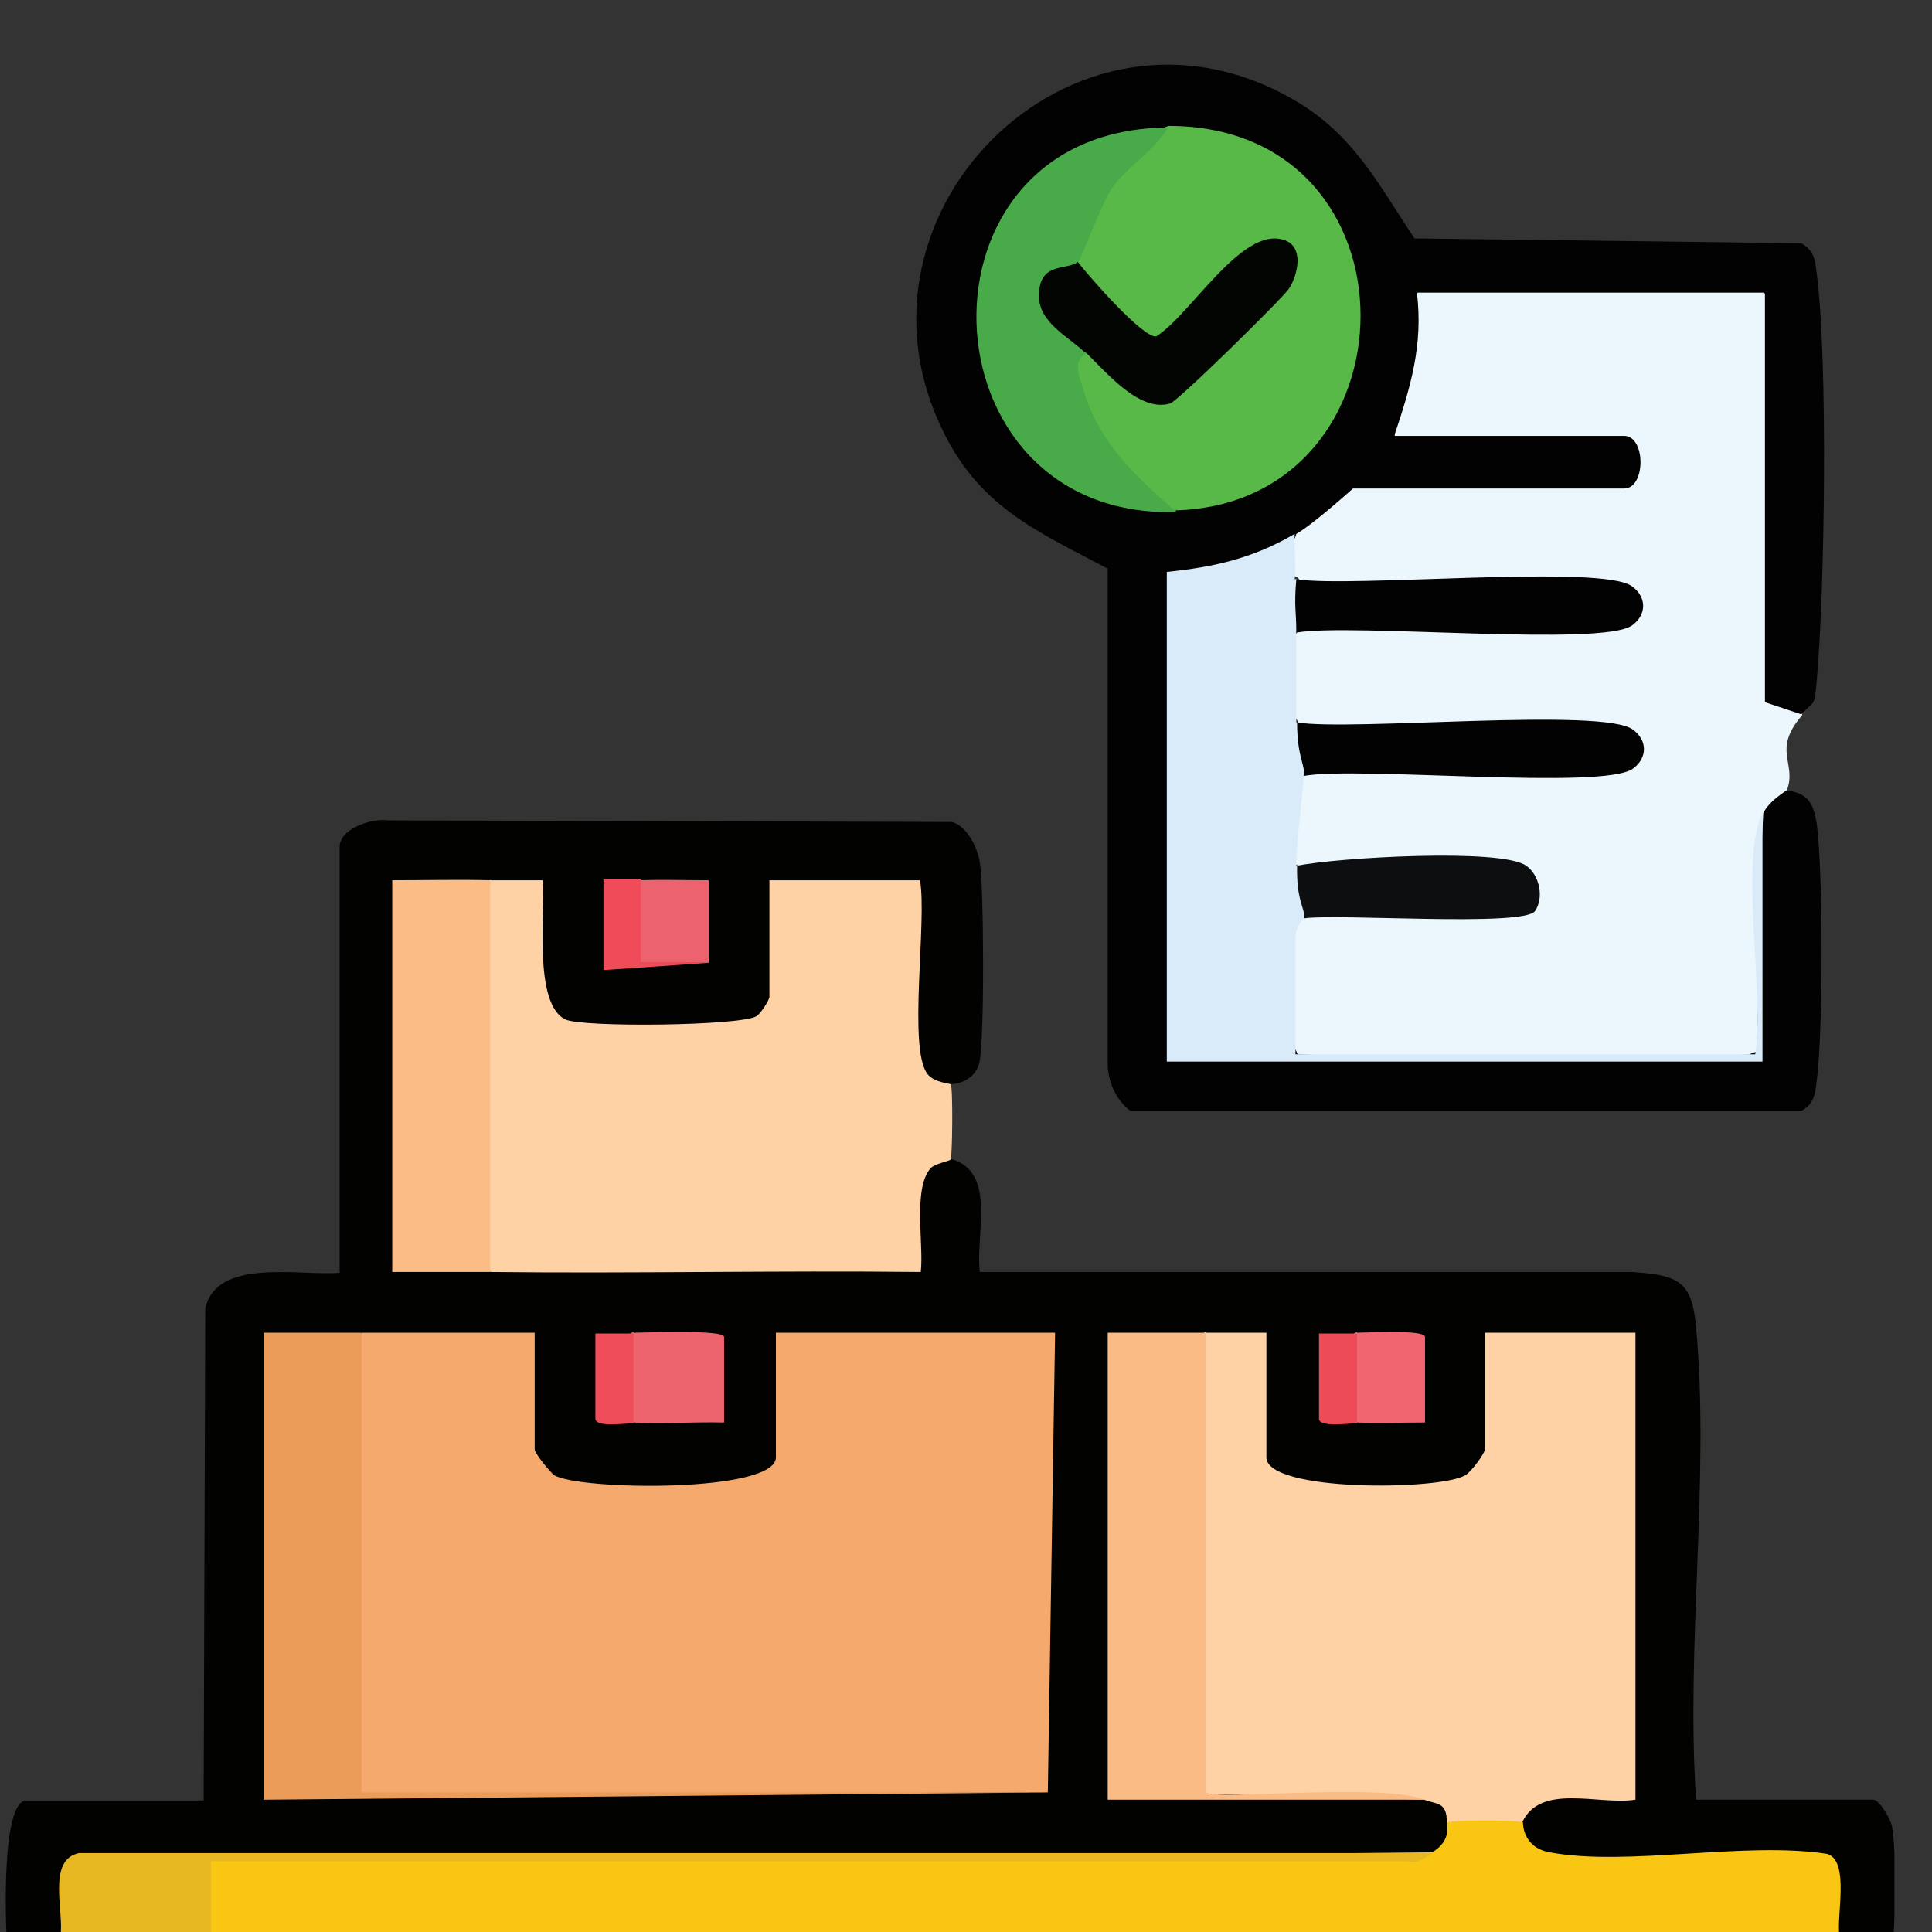 <svg width="60" height="60" viewBox="0 0 60 60" fill="none" xmlns="http://www.w3.org/2000/svg">
<rect x="0" y="0" width="60" height="60" fill="#333333" stroke="none"/>
<g clip-path="url(#clip0_1123_34393)">
<g clip-path="url(#clip1_1123_34393)">
<g clip-path="url(#clip2_1123_34393)">
<g clip-path="url(#clip3_1123_34393)">
<path d="M29.5 33.671C29.249 34.451 28.57 33.923 28.243 33.319C27.916 32.716 28.042 28.695 28.143 27.739L28.57 27.337C28.52 27.513 28.444 27.79 28.293 27.815C27.389 27.915 25.126 27.915 24.221 27.815L23.895 27.337C24.649 27.689 24.623 30.555 23.895 30.957C24.498 31.133 24.196 31.66 23.744 31.937C23.191 32.289 20.426 32.339 19.646 32.289C16.203 32.716 16.278 30.454 16.404 27.84C15.851 27.89 15.474 27.714 15.223 27.337C14.418 28.016 12.96 28.041 12.181 27.337C12.357 27.337 12.634 27.413 12.659 27.563C12.809 30.705 12.759 34.35 12.659 37.492C12.835 38.498 12.659 39.176 12.181 39.503C13.187 38.875 14.242 38.849 15.223 39.503C19.471 38.975 23.769 38.824 28.117 39.025C28.017 37.919 27.942 34.953 29.5 35.984C30.983 36.361 30.279 38.347 30.43 39.503H50.69C52.123 39.604 52.55 39.779 52.675 41.237C53.103 45.888 52.349 51.166 52.675 55.892H58.18C58.356 55.892 58.708 56.47 58.758 56.721C58.909 57.45 58.859 60.366 58.708 61.12C58.532 62.075 57.828 61.95 57.024 62H1.297C0.417 61.849 0.317 61.573 0.241 60.718C0.166 59.964 0.015 55.917 0.82 55.917H6.324L6.375 40.634C6.727 39.051 9.316 39.629 10.547 39.528V26.306C10.547 25.728 11.553 25.402 12.055 25.477L29.575 25.527C30.053 25.678 30.355 26.332 30.43 26.784C30.556 27.538 30.581 32.465 30.405 33.043C30.279 33.445 29.927 33.646 29.525 33.671H29.5Z" fill="#020201"/>
<path d="M40.258 16.579C39.982 15.95 41.44 14.694 42.018 15.171C42.068 14.995 42.144 14.719 42.295 14.694C43.325 14.618 49.584 14.518 50.112 14.694L50.464 15.171V13.537C50.464 13.713 50.388 13.99 50.263 14.015C49.534 14.065 43.979 14.14 43.677 14.015C43.501 13.939 43.401 13.738 43.325 13.537C43.049 12.909 43.099 12.104 43.501 11.175C43.451 10.295 43.627 9.591 44.029 9.088C44.029 8.988 44.029 8.862 44.029 8.787C44.18 8.334 52.55 8.56 53.505 8.636C54.209 8.485 54.636 8.636 54.787 9.113L55.265 9.314V21.405C55.767 21.581 55.994 21.857 55.969 22.209C55.014 23.315 55.818 23.692 55.491 24.547C55.918 25.05 55.315 25.477 54.787 25.251C54.687 27.79 54.611 30.278 54.561 32.741C49.961 32.942 44.909 32.942 40.284 32.741C39.781 31.635 39.153 28.493 40.51 28.518L40.761 28.016H46.643C47.9 28.141 47.397 27.061 46.392 27.111C44.507 26.96 42.596 27.061 40.711 27.287L40.309 26.885C39.63 26.508 39.806 24.296 40.535 24.069L40.862 23.567L48.956 23.667C51.494 23.667 50.866 22.737 48.805 22.812L40.636 22.913L40.309 22.41C39.731 21.455 39.731 20.55 40.309 19.595L40.636 19.092L48.805 19.193C50.967 19.268 51.444 18.363 48.956 18.338L40.636 18.439L40.309 17.936C39.58 17.66 39.731 16.956 40.309 16.529L40.258 16.579Z" fill="#EBF6FD"/>
<path d="M55.943 22.184L54.812 21.807V9.088H44.003C44.204 10.722 43.802 12.029 43.299 13.537H50.438C51.117 13.537 51.117 15.171 50.438 15.171H42.017C42.017 15.171 40.761 16.302 40.258 16.579C39.956 17.735 37.166 18.539 36.286 17.76L36.764 17.986V32.716L36.286 32.993C36.286 32.817 36.311 32.565 36.437 32.515C36.764 32.414 39.579 32.515 40.132 32.515C40.208 32.515 40.283 32.666 40.333 32.867H54.485C54.585 32.565 54.686 32.641 54.761 32.993C54.233 32.917 54.108 32.741 54.661 32.641C54.585 30.177 54.611 27.714 54.761 25.251C54.962 24.849 55.44 24.597 55.465 24.547C56.169 24.622 56.32 24.974 56.42 25.578C56.621 27.061 56.621 32.063 56.42 33.571C56.37 33.973 56.345 34.275 55.943 34.501H35.105C34.678 34.174 34.426 33.646 34.401 33.093V17.66C32.415 16.604 30.681 15.875 29.525 13.839C25.578 6.851 33.32 -0.941 40.233 3.131C42.042 4.187 42.822 5.745 43.928 7.404L55.943 7.555C56.345 7.781 56.37 8.083 56.42 8.485C56.772 11.2 56.672 18.338 56.42 21.154C56.345 22.008 56.345 21.732 55.943 22.184Z" fill="#010201"/>
<path d="M15.223 27.337C15.776 27.337 16.329 27.337 16.857 27.337C16.932 28.292 16.555 31.183 17.561 31.661C18.088 31.912 22.99 31.862 23.493 31.56C23.618 31.485 23.895 31.057 23.895 30.957V27.337H28.57C28.797 28.569 28.193 32.54 28.797 33.345C28.998 33.621 29.5 33.646 29.525 33.672C29.601 33.772 29.576 35.909 29.525 36.009C29.5 36.059 29.023 36.135 28.897 36.286C28.344 36.914 28.696 38.674 28.595 39.503C24.146 39.453 19.697 39.553 15.248 39.503L14.771 39.277V27.588L15.248 27.312L15.223 27.337Z" fill="#FED2A5"/>
<path d="M11.226 41.388C13.01 41.388 14.82 41.388 16.605 41.388V45.008C16.605 45.133 17.057 45.687 17.208 45.812C17.987 46.29 24.096 46.365 24.096 45.259V41.388H32.767L32.541 55.666L10.874 55.741C10.748 51.066 10.723 46.365 10.773 41.665L11.251 41.388H11.226Z" fill="#F6A96C"/>
<path d="M37.443 41.388C38.072 41.388 38.7 41.388 39.329 41.388V45.259C39.329 46.34 44.733 46.29 45.512 45.812C45.688 45.712 46.115 45.134 46.115 45.008V41.388H50.791V55.892C49.634 56.068 47.85 55.364 47.272 56.596C47.071 57.275 45.211 57.224 44.934 56.596C44.934 55.942 44.607 56.043 44.23 55.892C41.817 55.817 39.429 55.741 37.016 55.691L36.966 41.64L37.443 41.363V41.388Z" fill="#FED2A5"/>
<path d="M47.297 56.596C47.297 56.596 47.271 57.375 48.126 57.526C50.539 57.978 54.184 57.174 56.748 57.576C57.452 57.802 57.024 59.511 57.125 60.115C40.284 60.039 23.417 60.19 6.551 60.115C5.797 60.014 5.973 57.953 6.375 57.651C19.094 57.727 31.813 57.676 44.481 57.526C45.135 57.123 44.883 56.646 44.959 56.596C45.034 56.52 47.196 56.52 47.297 56.596Z" fill="#F9C613"/>
<path d="M11.226 41.388V55.666H32.541L8.185 55.892V41.388C9.19 41.388 10.221 41.388 11.226 41.388Z" fill="#EB9C59"/>
<path d="M37.443 41.388V55.666C37.694 55.917 42.948 55.364 44.23 55.892H34.401V41.388C35.407 41.388 36.437 41.388 37.443 41.388Z" fill="#FABB85"/>
<path d="M15.222 27.337V39.503C14.217 39.503 13.186 39.503 12.181 39.503V27.337C13.186 27.337 14.217 27.312 15.222 27.337Z" fill="#FBBC85"/>
<path d="M44.481 57.551C44.204 57.727 44.078 57.878 43.676 57.802H6.55V60.14C4.992 60.14 3.433 60.14 1.875 60.14C2.001 59.386 1.448 57.752 2.453 57.551H44.481Z" fill="#E7B822"/>
<path d="M19.672 41.388C20.074 41.388 22.462 41.288 22.487 41.514V44.178C21.557 44.153 20.602 44.229 19.672 44.178C18.918 43.977 18.968 41.615 19.672 41.363V41.388Z" fill="#ED636E"/>
<path d="M42.144 41.388C42.495 41.388 44.23 41.288 44.255 41.514V44.178C43.551 44.178 42.847 44.204 42.144 44.178C41.389 43.977 41.44 41.615 42.144 41.363V41.388Z" fill="#F16570"/>
<path d="M19.898 27.337C20.602 27.312 21.306 27.337 22.01 27.337V29.901H19.496C19.37 29.826 19.194 27.211 19.898 27.312V27.337Z" fill="#EC626E"/>
<path d="M19.898 27.337V29.901H22.009L18.741 30.127V27.312C19.118 27.312 19.52 27.312 19.923 27.312L19.898 27.337Z" fill="#F04B58"/>
<path d="M19.672 41.388V44.203C19.37 44.203 18.541 44.329 18.49 44.078V41.413C18.892 41.413 19.27 41.413 19.672 41.413V41.388Z" fill="#F04D5A"/>
<path d="M42.143 41.388V44.203C41.842 44.203 41.012 44.329 40.962 44.078V41.413C41.364 41.413 41.741 41.413 42.143 41.413V41.388Z" fill="#EE4B58"/>
<path d="M40.258 17.987C40.836 18.314 40.962 19.419 40.258 19.621C40.258 20.551 40.258 21.506 40.258 22.436C40.861 22.587 41.138 23.818 40.484 24.07C40.484 24.547 40.258 26.055 40.258 26.885C40.861 26.96 41.113 28.318 40.484 28.519C40.484 28.544 40.233 28.77 40.233 29.097C40.233 30.303 40.233 31.535 40.233 32.742H54.51C54.812 30.831 54.008 26.784 54.736 25.251V32.968H36.236V17.761C37.719 17.61 38.926 17.333 40.208 16.579C40.183 17.032 40.258 17.534 40.208 17.987H40.258Z" fill="#D9EBF9"/>
<path d="M40.258 19.621C40.258 18.992 40.183 18.841 40.258 17.987C41.942 18.263 49.785 17.509 50.69 18.213C51.142 18.54 51.142 19.093 50.69 19.419C49.785 20.098 41.942 19.344 40.258 19.646V19.621Z" fill="#020202"/>
<path d="M40.509 24.07C40.509 23.718 40.283 23.466 40.283 22.436C41.967 22.712 49.81 21.958 50.715 22.662C51.167 22.989 51.167 23.542 50.715 23.869C49.81 24.547 42.194 23.793 40.509 24.095V24.07Z" fill="#020202"/>
<path d="M40.509 28.519C40.509 28.142 40.258 27.966 40.283 26.885C41.515 26.634 46.617 26.332 47.397 26.885C47.824 27.186 47.95 27.89 47.673 28.293C47.321 28.795 41.565 28.368 40.509 28.519Z" fill="#0D0E0F"/>
<path d="M36.513 15.875C34.904 15.875 32.441 12.104 33.12 10.948C33.22 10.772 33.522 10.848 33.723 10.948C34.276 10.873 34.829 11.149 35.382 11.828C35.583 11.954 35.91 12.155 36.136 12.104C36.639 11.979 39.856 8.686 39.831 8.058C39.831 6.926 36.689 10.345 36.488 10.596C35.482 11.476 33.12 9.088 33.471 8.133C32.868 7.706 33.773 6.122 34.15 5.544C34.628 4.79 35.457 4.212 36.287 3.91C44.305 3.91 44.104 15.624 36.513 15.85V15.875Z" fill="#59B948"/>
<path d="M36.286 3.936C35.859 4.69 35.029 5.142 34.552 5.821C34.2 6.298 33.597 8.033 33.471 8.158L33.572 8.46C32.239 8.988 32.642 9.566 33.748 10.37V10.974C33.27 11.2 33.547 11.753 33.647 12.105C34.125 13.739 35.281 14.819 36.538 15.9C28.519 16.152 28.067 3.961 36.311 3.961L36.286 3.936Z" fill="#48AA48"/>
<path d="M33.697 10.949C33.169 10.446 32.265 10.018 32.265 9.189C32.265 8.108 33.144 8.41 33.471 8.133C33.798 8.561 35.507 10.521 35.909 10.446C36.965 9.792 38.574 7.002 39.881 7.455C40.509 7.656 40.308 8.535 40.032 8.963C39.856 9.239 36.588 12.457 36.337 12.532C35.382 12.809 34.376 11.577 33.697 10.923V10.949Z" fill="#020502"/>
</g>
</g>
</g>
</g>
<defs>
<clipPath id="clip0_1123_34393">
<rect width="60" height="60" fill="white"/>
</clipPath>
<clipPath id="clip1_1123_34393">
<rect width="60" height="60" fill="white"/>
</clipPath>
<clipPath id="clip2_1123_34393">
<rect width="60" height="59.73" fill="white" transform="translate(0 2)"/>
</clipPath>
<clipPath id="clip3_1123_34393">
<rect width="58.668" height="60" fill="white" transform="translate(0.166 2)"/>
</clipPath>
</defs>
</svg>
